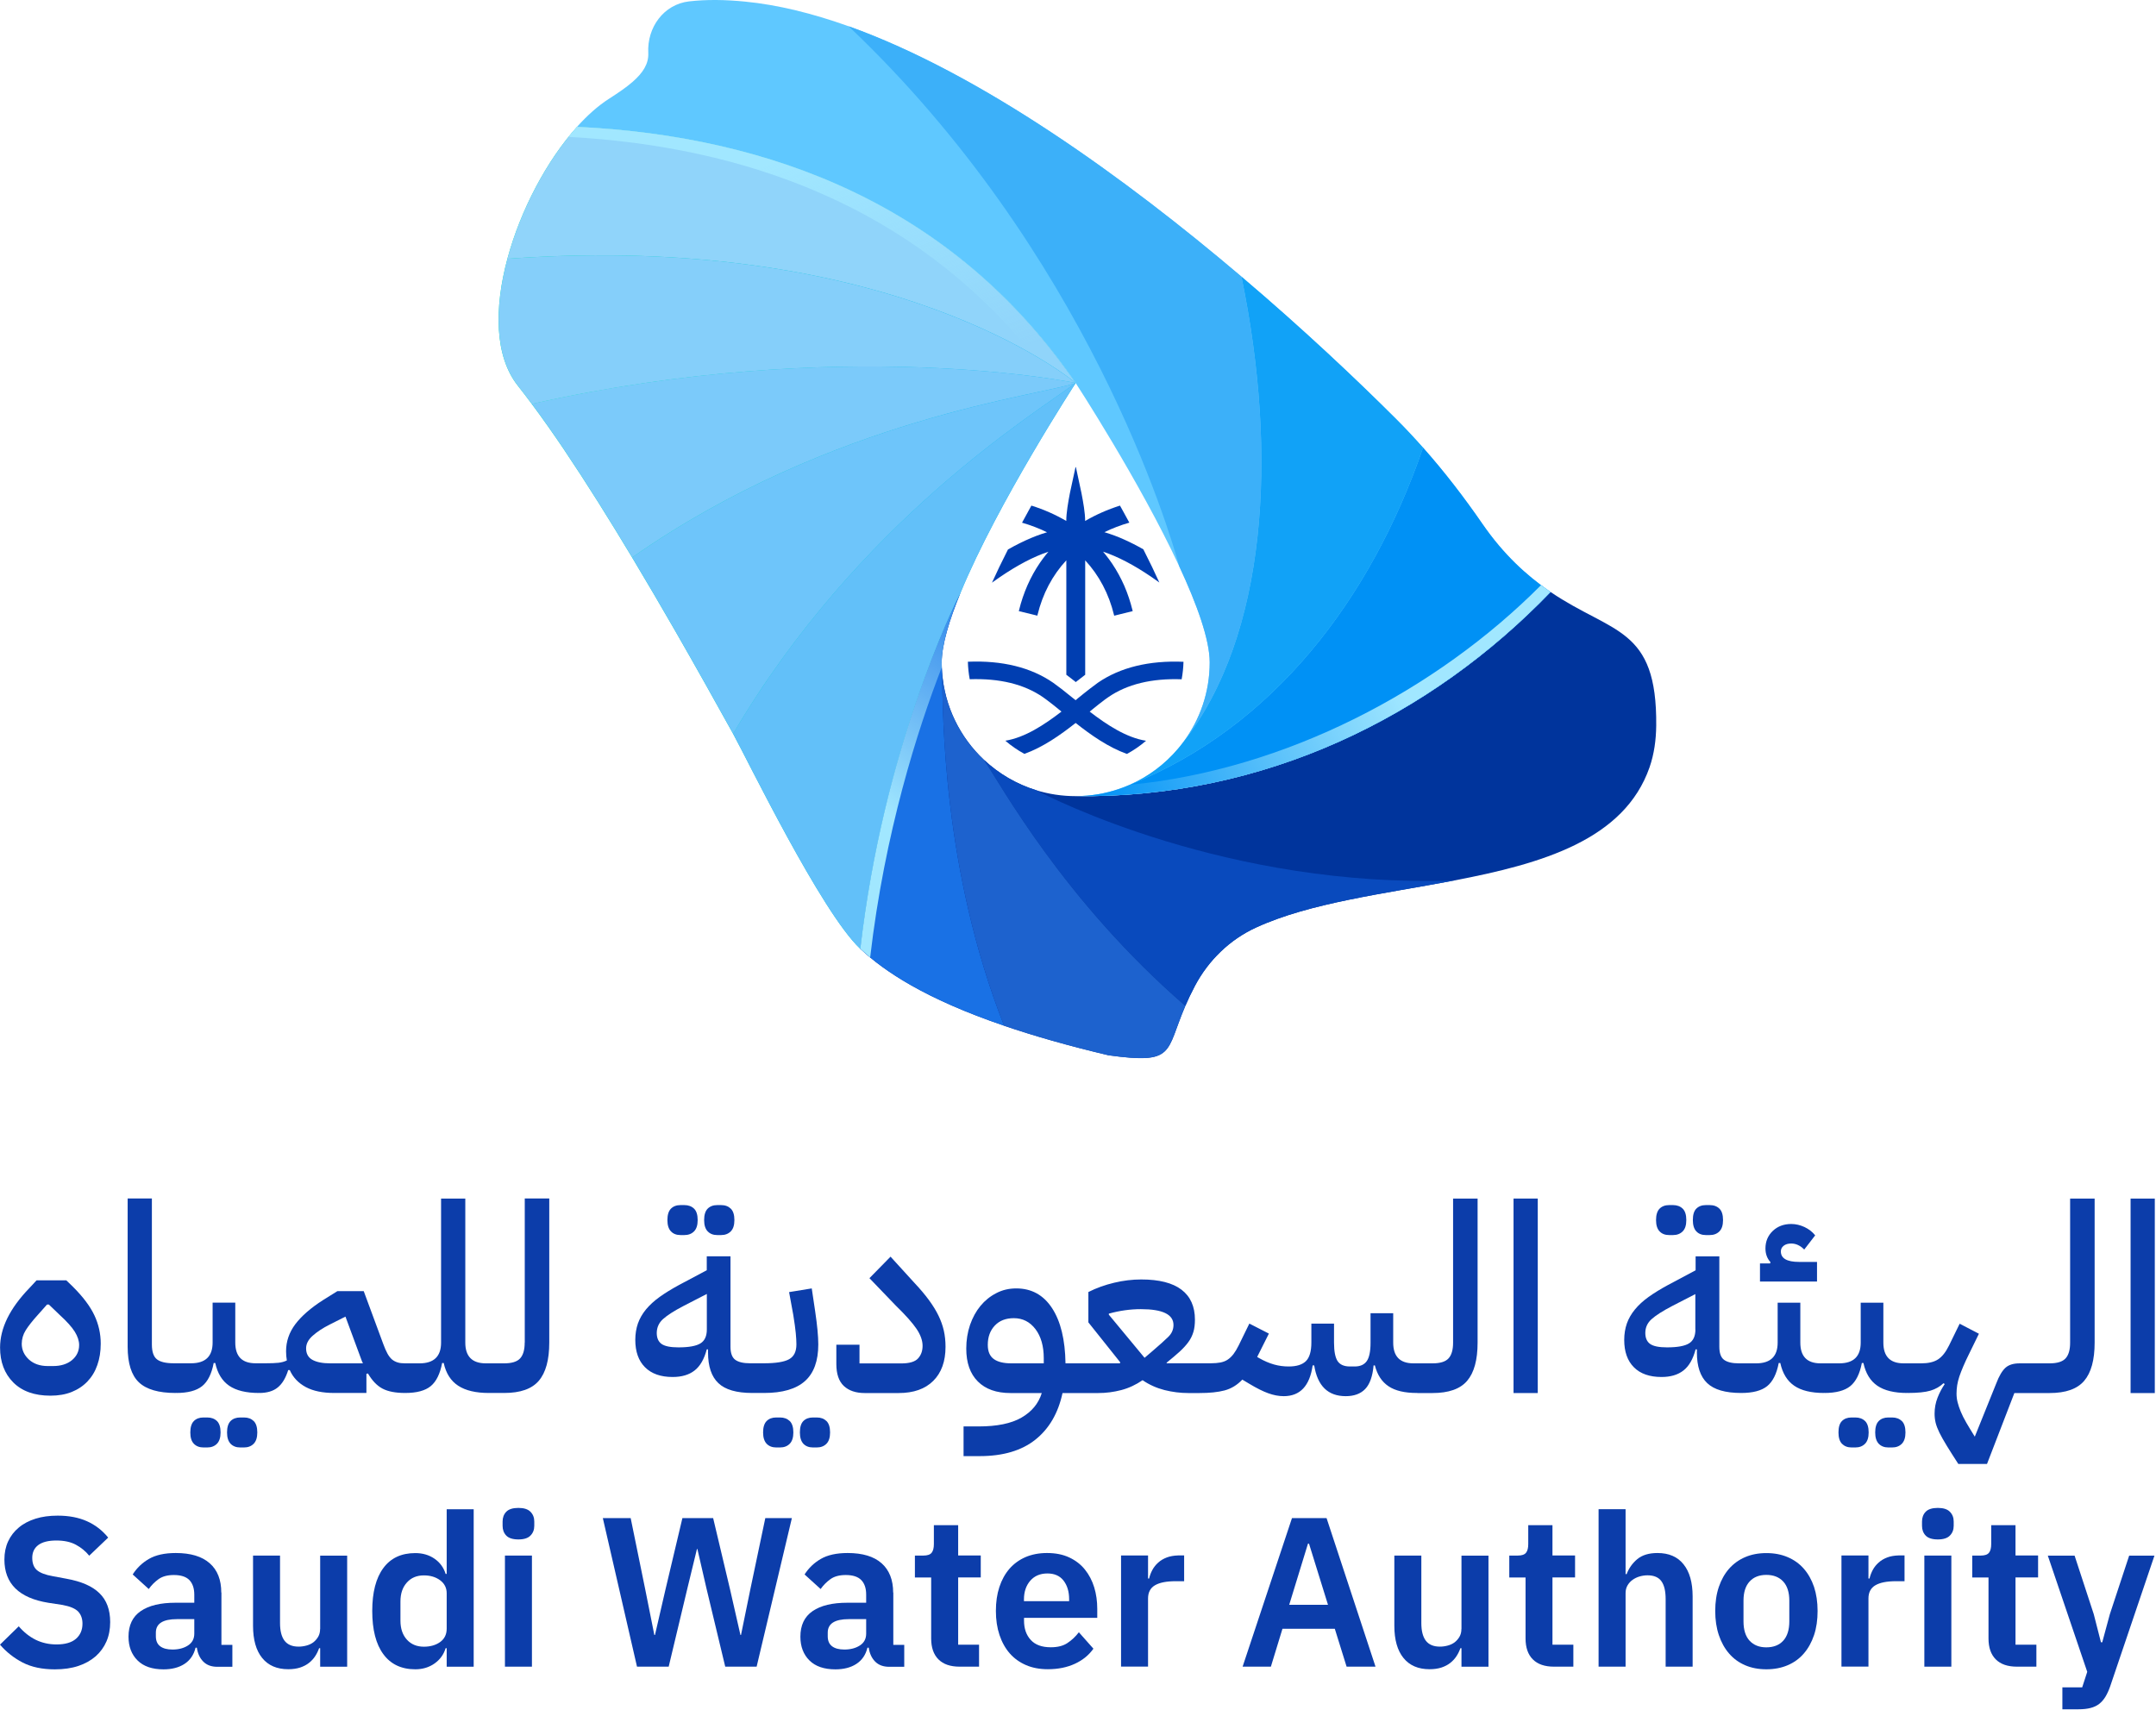 <svg width="1475" height="1170" viewBox="0 0 1475 1170" fill="none" xmlns="http://www.w3.org/2000/svg">
<g clip-path="url(#clip0_2008_643)">
<path d="M1060.77 405.013C978.688 490.366 865.018 546.431 735.919 544.72C726.508 544.72 717.412 543.289 708.875 540.671C695.371 536.516 683.195 529.29 673.154 519.865C656.921 504.609 646.25 483.524 644.536 459.926C644.361 457.726 644.256 455.492 644.256 453.223C644.256 441.284 649.399 424.318 657.201 405.328C652.268 414.264 604.337 512.429 588.523 649.099C597.165 657.232 608.255 665.541 622.809 673.849C639.253 683.24 660.139 692.63 686.939 701.777C707.161 708.689 730.741 715.461 758.346 721.989C804.247 728.308 797.25 720.034 810.929 688.197C812.714 684.043 814.848 679.504 817.472 674.547C822.09 665.82 828.038 657.896 835.105 651.123C842.137 644.351 850.324 638.731 859.315 634.611C896.296 617.61 947.025 611.536 994.851 602.425C1055.38 590.87 1111.25 574.498 1128.53 524.961C1131.68 515.85 1132.98 506.145 1133.08 496.51C1133.75 428.647 1103.13 433.814 1060.77 405.013Z" fill="#00349C"/>
<path d="M708.875 540.633C695.37 536.479 683.195 529.253 673.154 519.828C684.944 537.212 727.767 616.072 810.964 688.195C812.748 684.041 814.882 679.502 817.506 674.545C822.125 665.818 828.072 657.894 835.139 651.121C842.172 644.349 850.358 638.728 859.35 634.609C896.33 617.608 947.06 611.534 994.886 602.423C840.422 607.834 718.881 545.975 708.875 540.633Z" fill="#094ABD"/>
<path d="M644.256 453.228C644.256 441.289 649.399 424.323 657.201 405.333C652.268 414.269 604.337 512.434 588.523 649.104C597.165 657.237 608.255 665.546 622.809 673.854C639.253 683.245 660.139 692.635 686.939 701.781C644.781 594.715 645.095 489.15 644.501 459.896C644.361 457.731 644.256 455.497 644.256 453.228Z" fill="#1971E5"/>
<path d="M810.929 688.237C727.732 616.114 684.909 537.219 673.119 519.87C656.885 504.614 646.214 483.529 644.5 459.93C645.095 489.184 644.78 594.75 686.938 701.816C707.16 708.728 730.741 715.501 758.345 722.029C804.247 728.347 797.249 720.039 810.929 688.237Z" fill="#1D62CE"/>
<path d="M1059.26 404.005C1044.47 393.672 1028.86 379.778 1014.13 358.414C1001.61 340.261 988.173 322.771 973.549 306.294C967.636 299.627 961.584 293.133 955.251 286.815C928.662 260.249 891.892 225.41 849.279 189.244C770.315 122.183 671.374 50.445 580.516 17.944C556.095 9.217 532.27 3.282 509.599 1.083C496.374 -0.209 483.604 -0.453 471.464 0.943C454.076 2.933 442.6 18.782 443.51 36.236C443.86 43.742 439.732 49.921 432.909 55.89C428.466 59.8 422.833 63.605 416.571 67.62C409.154 72.368 401.772 78.965 394.705 86.82C527.127 93.104 652.307 140.475 735.889 262.029C735.889 262.029 779.691 329.23 806.735 387.423C818.841 413.431 827.587 437.623 827.587 453.227C827.587 473.579 820.905 492.395 809.639 507.581C808.415 509.222 807.155 510.792 805.826 512.363C796.869 522.906 785.569 531.389 772.729 537.009C770.42 538.022 768.076 538.929 765.697 539.732C756.356 542.944 746.35 544.689 735.924 544.689C864.987 546.435 978.657 490.336 1060.77 404.983C1060.28 404.668 1059.79 404.354 1059.26 404.005Z" fill="#5FC8FF"/>
<path d="M772.761 537.01C770.452 538.023 768.108 538.93 765.729 539.733C756.387 542.945 746.381 544.69 735.956 544.69C865.019 546.436 978.689 490.337 1060.8 404.984C1060.31 404.634 1059.79 404.32 1059.3 403.971C1044.5 393.638 1028.89 379.744 1014.16 358.38C1001.64 340.227 988.205 322.737 973.581 306.26C937.93 409.836 871.107 497.598 772.761 537.01Z" fill="#0091F5"/>
<path d="M809.669 507.585C808.444 509.226 807.184 510.797 805.855 512.367C796.899 522.91 785.598 531.393 772.758 537.013C871.104 497.601 937.927 409.874 973.578 306.298C967.666 299.631 961.613 293.138 955.281 286.819C928.691 260.253 891.921 225.414 849.308 189.248C874.708 312.233 866.381 434.939 809.669 507.585Z" fill="#11A2F7"/>
<path d="M806.768 387.423C818.873 413.431 827.62 437.623 827.62 453.227C827.62 473.579 820.937 492.395 809.672 507.581C866.384 434.9 874.746 312.229 849.311 189.244C770.347 122.183 671.407 50.445 580.548 17.944C744.248 173.151 800.05 363.092 806.768 387.423Z" fill="#3CB0F9"/>
<path d="M394.737 86.825C374.13 109.726 356.112 143.693 347.121 177.066C338.095 210.648 338.235 243.568 354.223 263.85C357.372 267.83 360.556 272.019 363.809 276.383C370.982 286.017 378.364 296.49 385.886 307.626C385.886 307.661 385.886 307.661 385.886 307.661C401.14 330.317 416.953 355.592 432.452 381.424C442.493 398.181 452.464 415.182 462.05 431.868C476.22 456.549 489.619 480.532 501.55 502.071C510.786 518.722 561.866 624.113 588.525 649.178C604.339 512.474 652.235 414.344 657.203 405.407C682.463 344.141 735.921 262.07 735.921 262.07C652.34 140.446 527.159 93.074 394.737 86.825Z" fill="url(#paint0_linear_2008_643)"/>
<path d="M735.923 262.026C708.005 282.902 587.373 356.211 501.552 502.027C510.788 518.679 561.868 624.07 588.527 649.135C604.341 512.43 652.237 414.3 657.205 405.364C682.465 344.063 735.923 262.026 735.923 262.026Z" fill="#62C0F9"/>
<path d="M735.851 261.965C732.388 259.068 609.762 158.075 347.121 177.066C356.113 143.693 374.13 109.726 394.737 86.825C527.124 93.074 652.34 140.411 735.851 261.965Z" fill="#90D4FA"/>
<path d="M735.854 261.953C734.91 261.15 725.148 253.121 706.151 242.194C624.249 141.272 509.774 100.149 388.967 93.655C390.822 91.282 392.781 88.978 394.74 86.778C527.127 93.062 652.342 140.399 735.854 261.953Z" fill="url(#paint1_linear_2008_643)"/>
<path d="M735.919 262.026C713.283 270.544 569.35 285.66 432.485 381.381C442.526 398.137 452.497 415.138 462.083 431.825C476.252 456.506 489.652 480.488 501.582 502.027C587.368 356.211 708.035 282.902 735.919 262.026Z" fill="#6EC5FA"/>
<path d="M363.843 276.34C371.015 285.975 378.397 296.448 385.919 307.584C385.919 307.619 385.919 307.619 385.919 307.619C401.173 330.275 416.987 355.549 432.486 381.382C569.351 285.661 713.319 270.51 735.92 262.027C735.92 262.027 576.349 228.794 363.843 276.34Z" fill="#7BCAFA"/>
<path d="M735.918 262.03C735.918 262.03 613.572 157.826 347.153 177.061C338.126 210.644 338.266 243.564 354.255 263.846C357.404 267.825 360.587 272.014 363.841 276.378C576.347 228.797 735.918 262.03 735.918 262.03Z" fill="#85CFFA"/>
<path d="M644.26 453.228C644.26 454.275 644.295 455.357 644.365 456.405C627.746 499.168 605.25 569.545 595.314 655.038C592.935 653.048 590.661 651.058 588.562 649.103C604.341 512.399 652.272 414.269 657.24 405.333C649.368 424.323 644.26 441.289 644.26 453.228Z" fill="url(#paint2_linear_2008_643)"/>
<path d="M1060.8 405.011C978.689 490.364 865.019 546.463 735.956 544.683C746.346 544.683 756.387 542.937 765.729 539.691C768.108 538.888 770.487 537.98 772.761 536.968C879.608 526.704 982.887 472.141 1054.26 400.368C1055.69 401.415 1057.86 402.986 1059.26 403.929C1059.75 404.348 1060.28 404.697 1060.8 405.011Z" fill="url(#paint3_linear_2008_643)"/>
<path d="M758.447 378.81C757.153 378.321 755.893 377.868 754.634 377.449C755.264 378.182 755.858 378.915 756.453 379.648C757.992 381.568 759.462 383.558 760.826 385.583C764.045 390.365 766.844 395.497 769.223 400.908C771.497 406.179 773.351 411.73 774.786 417.559L774.926 418.118L766.459 420.212L762.261 421.26L762.121 420.701C758.587 406.249 751.975 393.716 742.424 383.383V461.685L742.179 461.859C740.255 463.291 738.26 464.827 736.266 466.432L735.986 466.677L735.671 466.432C733.642 464.827 731.683 463.256 729.759 461.859L729.514 461.685V383.348C719.963 393.647 713.35 406.214 709.817 420.666L709.677 421.225L705.303 420.143L697.012 418.118L697.152 417.559C698.621 411.52 700.58 405.795 702.959 400.384C705.338 394.973 708.172 389.876 711.461 385.059C712.72 383.244 714.05 381.428 715.414 379.718C716.009 378.95 716.639 378.217 717.269 377.484C715.974 377.903 714.68 378.356 713.35 378.88C703.099 382.825 691.799 389.213 679.659 397.94L678.644 398.674C681.723 391.901 685.326 384.326 689.595 375.948C694.983 372.876 700.266 370.257 705.408 368.093C706.633 367.569 707.857 367.081 709.047 366.627C711.531 365.684 713.945 364.881 716.324 364.183C710.936 361.53 705.164 359.331 699.216 357.62C700.65 354.967 702.12 352.279 703.659 349.486C704.324 348.3 704.989 347.113 705.618 345.926C714.12 348.579 722.132 352.14 729.479 356.433C729.479 350.813 730.773 343.692 731.963 337.373L735.776 319.744C735.811 319.534 736.091 319.534 736.091 319.744L739.87 337.373C741.094 343.692 742.389 350.848 742.389 356.433C749.736 352.14 757.748 348.614 766.214 345.926C766.879 347.113 767.509 348.265 768.174 349.452C769.713 352.244 771.182 354.932 772.617 357.585C766.669 359.296 760.931 361.495 755.543 364.113C757.887 364.812 760.267 365.615 762.716 366.522C763.87 366.976 765.06 367.43 766.249 367.919C767.159 368.303 768.104 368.721 769.048 369.14C773.351 371.06 777.76 373.295 782.203 375.843C786.471 384.256 790.11 391.796 793.153 398.569L792.209 397.871C780.069 389.143 768.733 382.755 758.447 378.81Z" fill="#003EB1"/>
<path d="M809.667 452.787C809.562 456.836 809.142 460.851 808.408 464.761C787.871 464.028 770.972 468.147 758.098 477.084C757.363 477.607 756.593 478.131 755.788 478.724C753.199 480.644 750.366 482.913 747.357 485.357C746.727 485.846 746.132 486.369 745.502 486.893C757.398 496.039 770.692 504.732 784.057 506.826C779.999 510.317 775.626 513.319 770.972 515.833C758.272 511.295 746.447 502.986 735.881 494.643C725.315 502.986 713.49 511.26 700.825 515.798C696.207 513.284 691.834 510.282 687.775 506.791C701.07 504.662 714.33 496.005 726.19 486.858C725.56 486.335 724.931 485.846 724.301 485.322C721.327 482.879 718.458 480.609 715.869 478.689C715.1 478.096 714.33 477.572 713.595 477.049C700.755 468.147 683.927 464.028 663.425 464.726C662.69 460.816 662.27 456.801 662.166 452.752C685.676 451.774 705.304 456.627 720.522 467.135C722.342 468.426 724.266 469.857 726.295 471.428C728.884 473.453 731.578 475.652 734.377 477.887C734.412 477.887 734.412 477.922 734.447 477.922C734.937 478.306 735.391 478.689 735.881 479.073C736.301 478.689 736.791 478.306 737.246 477.922C737.281 477.887 737.281 477.887 737.316 477.852C740.115 475.583 742.809 473.383 745.398 471.393C747.427 469.823 749.351 468.356 751.17 467.065C766.424 456.627 786.086 451.809 809.667 452.787Z" fill="#003EB1"/>
<path d="M34.505 954.908C39.948 954.908 44.808 954.082 49.036 952.381C53.265 950.68 56.861 948.298 59.826 945.188C62.79 942.078 65.074 938.335 66.581 933.961C68.136 929.587 68.914 924.727 68.914 919.333C68.914 912.48 67.456 906.016 64.54 899.844C61.624 893.672 56.715 887.16 49.814 880.307L45.343 875.982H25.028L20.022 881.376C6.706 895.179 0.048 908.689 0.048 922.006C0.048 931.823 3.061 939.793 9.039 945.82C15.114 951.895 23.57 954.908 34.505 954.908ZM17.592 910.147C19.39 907.28 22.161 903.732 25.951 899.553L32.172 892.554H33.436L40.726 899.553C45.732 904.121 49.182 907.96 51.175 911.168C53.119 914.327 54.139 917.389 54.139 920.256C54.139 924.436 52.487 927.886 49.231 930.608C45.975 933.281 41.649 934.642 36.303 934.642H32.707C27.361 934.642 23.035 933.135 19.779 930.171C16.523 927.157 14.871 923.561 14.871 919.381C14.919 916.077 15.794 913.015 17.592 910.147Z" fill="#0C3DAA"/>
<path d="M141.815 990.337C144.537 990.337 146.724 989.511 148.425 987.81C150.077 986.109 150.903 983.533 150.903 980.083C150.903 976.486 150.077 973.862 148.425 972.258C146.772 970.654 144.537 969.828 141.815 969.828H139.142C136.421 969.828 134.234 970.654 132.63 972.258C131.026 973.862 130.2 976.486 130.2 980.083C130.2 983.533 130.977 986.109 132.63 987.81C134.234 989.463 136.421 990.337 139.142 990.337H141.815Z" fill="#0C3DAA"/>
<path d="M176.029 980.083C176.029 976.486 175.203 973.862 173.551 972.258C171.898 970.654 169.711 969.828 166.941 969.828H164.268C161.547 969.828 159.359 970.654 157.756 972.258C156.152 973.862 155.326 976.486 155.326 980.083C155.326 983.533 156.152 986.109 157.756 987.81C159.359 989.463 161.547 990.337 164.268 990.337H166.941C169.663 990.337 171.85 989.511 173.551 987.81C175.203 986.109 176.029 983.533 176.029 980.083Z" fill="#0C3DAA"/>
<path d="M358.958 918.604C358.958 923.512 357.938 927.109 355.848 929.393C353.758 931.677 350.113 932.795 344.864 932.795H338.644H332.423C323.043 932.795 318.329 928.081 318.329 918.604V820.043H301.756V918.604C301.756 928.081 296.799 932.795 286.982 932.795H281.441H277.165C275.123 932.795 273.422 932.601 272.013 932.163C270.604 931.726 269.291 931.045 268.174 930.122C267.056 929.15 265.987 927.789 265.063 926.088C264.091 924.339 263.168 922.151 262.196 919.527L248.831 883.369H230.849L221.032 889.492C212.575 894.887 206.257 900.427 202.029 906.016C197.801 911.654 195.711 917.826 195.711 924.533C195.711 926.817 195.905 928.907 196.246 930.802C194.593 931.629 192.649 932.163 190.462 932.406C188.275 932.649 185.311 932.746 181.617 932.746H174.862C165.579 932.746 160.962 928.032 160.962 918.555V891.242H145.459V918.555C145.459 928.032 140.55 932.746 130.684 932.746H124.804H118.923C113.577 932.746 109.738 931.872 107.405 930.073C105.072 928.275 103.906 924.873 103.906 919.819V819.994H87.333V921.423C87.333 932.795 89.909 940.911 95.012 945.771C100.115 950.631 108.474 953.061 120.138 953.061H120.332L120.527 952.867V953.061C128.497 953.061 134.378 951.506 138.266 948.395C142.154 945.285 144.778 939.988 146.188 932.552H147.257C148.812 939.648 151.971 944.799 156.782 948.104C161.594 951.409 168.398 953.061 177.194 953.061L177.389 952.867V953.061C182.735 953.061 186.963 951.798 190.025 949.27C193.135 946.743 195.468 942.807 197.169 937.412H198.238C200.474 942.466 204.167 946.306 209.222 949.027C214.276 951.749 220.789 953.061 228.759 953.061H250.678V939.939L251.747 939.745C254.614 944.653 257.919 948.104 261.71 950.097C265.501 952.089 270.701 953.061 277.213 953.061C285.038 953.061 290.87 951.506 294.661 948.395C298.451 945.285 301.076 939.988 302.485 932.552H303.554C305.11 939.648 308.414 944.799 313.469 948.104C318.523 951.409 325.522 953.061 334.415 953.061H344.913C355.994 953.061 363.867 950.291 368.63 944.702C373.393 939.113 375.774 930.414 375.774 918.555V819.994H359.007V918.604H358.958ZM225.989 932.795C220.643 932.795 216.56 931.969 213.693 930.365C210.826 928.761 209.416 926.137 209.416 922.54C209.416 919.43 210.923 916.514 213.985 913.841C216.998 911.168 220.886 908.592 225.649 906.211L236.341 900.816L245.769 926.331C246.255 927.546 246.644 928.664 247.033 929.733C247.373 930.802 247.81 931.823 248.296 932.795H225.989Z" fill="#0C3DAA"/>
<path d="M460.192 942.126C466.364 942.126 471.37 940.668 475.161 937.704C478.952 934.788 481.77 929.928 483.52 923.221H484.395V925.359C484.395 934.836 486.728 941.835 491.442 946.306C496.156 950.826 503.883 953.061 514.721 953.061H522.74C535.328 953.061 544.659 950.339 550.734 944.896C556.809 939.453 559.822 931.094 559.822 919.819C559.822 914.278 559.093 906.745 557.684 897.171L555.351 881.522L539.847 884.049L542.715 899.698C543.541 904.85 544.124 908.981 544.416 912.091C544.707 915.202 544.853 917.778 544.853 919.819C544.853 924.727 543.201 928.129 539.847 929.976C536.543 931.823 530.808 932.746 522.74 932.746H518.998H513.117C508.5 932.746 505.098 931.92 502.96 930.316C500.822 928.712 499.752 925.748 499.752 921.423V859.555H483.52V869.08L464.615 879.14C459.512 881.911 455.089 884.632 451.347 887.305C447.605 889.978 444.494 892.846 441.967 895.859C439.488 898.872 437.642 902.08 436.427 905.482C435.26 908.884 434.628 912.626 434.628 916.708C434.628 924.727 436.815 930.997 441.238 935.419C445.709 939.939 452.027 942.126 460.192 942.126ZM453.631 902.469C456.498 899.893 461.115 896.928 467.531 893.575L483.569 885.313V909.613C483.569 914.181 482.111 917.34 479.195 919.138C476.279 920.937 471.273 921.86 464.129 921.86C458.637 921.86 454.846 921.082 452.61 919.527C450.423 917.972 449.306 915.445 449.306 911.994C449.354 908.203 450.764 905.044 453.631 902.469Z" fill="#0C3DAA"/>
<path d="M490.667 845.023H493.34C496.061 845.023 498.248 844.197 499.949 842.496C501.602 840.844 502.428 838.268 502.428 834.769C502.428 831.172 501.602 828.548 499.949 826.944C498.297 825.34 496.11 824.514 493.34 824.514H490.667C487.945 824.514 485.758 825.34 484.154 826.944C482.55 828.548 481.724 831.172 481.724 834.769C481.724 838.268 482.55 840.844 484.154 842.496C485.807 844.197 487.945 845.023 490.667 845.023Z" fill="#0C3DAA"/>
<path d="M465.541 845.023H468.214C470.935 845.023 473.122 844.197 474.823 842.496C476.476 840.844 477.302 838.268 477.302 834.769C477.302 831.172 476.476 828.548 474.823 826.944C473.171 825.34 470.935 824.514 468.214 824.514H465.541C462.819 824.514 460.632 825.34 459.028 826.944C457.424 828.548 456.598 831.172 456.598 834.769C456.598 838.268 457.424 840.844 459.028 842.496C460.632 844.197 462.819 845.023 465.541 845.023Z" fill="#0C3DAA"/>
<path d="M533.676 969.828H531.003C528.282 969.828 526.095 970.654 524.491 972.258C522.887 973.862 522.061 976.486 522.061 980.083C522.061 983.533 522.887 986.109 524.491 987.81C526.095 989.463 528.282 990.337 531.003 990.337H533.676C536.398 990.337 538.585 989.511 540.286 987.81C541.938 986.109 542.765 983.533 542.765 980.083C542.765 976.486 541.938 973.862 540.286 972.258C538.585 970.654 536.398 969.828 533.676 969.828Z" fill="#0C3DAA"/>
<path d="M556.128 990.337H558.801C561.523 990.337 563.71 989.511 565.411 987.81C567.063 986.109 567.889 983.533 567.889 980.083C567.889 976.486 567.063 973.862 565.411 972.258C563.758 970.654 561.571 969.828 558.801 969.828H556.128C553.407 969.828 551.22 970.654 549.616 972.258C548.012 973.862 547.234 976.486 547.234 980.083C547.234 983.533 548.061 986.109 549.616 987.81C551.22 989.463 553.358 990.337 556.128 990.337Z" fill="#0C3DAA"/>
<path d="M591.61 953.11H614.793C624.999 953.11 632.92 950.339 638.509 944.75C644.098 939.161 646.869 931.434 646.869 921.471C646.869 917.535 646.48 913.841 645.702 910.39C644.925 906.988 643.71 903.538 642.057 900.136C640.405 896.734 638.218 893.186 635.545 889.541C632.872 885.896 629.567 881.959 625.63 877.78L609.252 859.798L594.818 874.524L612.994 893.429C619.653 899.893 624.318 905.19 627.088 909.272C629.81 913.355 631.171 917.194 631.171 920.791C631.171 924.29 630.15 927.157 628.06 929.441C625.971 931.726 622.131 932.844 616.542 932.844H588.014V920.062H572.17V933.184C572.17 940.036 573.871 945.042 577.322 948.298C580.773 951.506 585.535 953.11 591.61 953.11Z" fill="#0C3DAA"/>
<path d="M969.52 952.915V953.11H980.018C991.05 953.11 998.972 950.339 1003.73 944.75C1008.5 939.161 1010.88 930.462 1010.88 918.604V820.043H994.112V918.604C994.112 923.512 993.091 927.109 991.001 929.393C988.911 931.677 985.266 932.795 980.018 932.795H973.797H967.041C957.759 932.795 953.142 928.081 953.142 918.604V898.483H937.638V918.701C937.638 924.63 936.764 928.81 935.063 931.24C933.313 933.718 930.591 934.933 926.752 934.933H923.544C919.511 934.933 916.692 933.67 915.088 931.24C913.484 928.761 912.658 924.581 912.658 918.652V905.627H897.155V918.506C897.155 924.581 895.891 928.858 893.412 931.288C890.934 933.718 886.997 934.933 881.651 934.933C878.201 934.933 874.847 934.496 871.591 933.572C868.335 932.649 864.884 931.191 861.336 929.15L860.073 928.421L868.092 912.431L854.727 905.579L847.437 920.499C846.27 922.88 845.055 924.873 843.889 926.428C842.674 927.983 841.41 929.247 839.952 930.219C838.543 931.191 836.842 931.823 834.947 932.212C833.051 932.552 830.864 932.746 828.337 932.746H824.789H798.254L798.059 932.406C801.607 929.539 804.62 926.963 807.05 924.776C809.48 922.54 811.473 920.353 813.028 918.215C814.583 916.076 815.701 913.792 816.43 911.362C817.159 908.981 817.499 906.162 817.499 902.906C817.499 893.915 814.437 887.062 808.314 882.397C802.19 877.731 793.005 875.398 780.758 875.398C774.683 875.398 768.51 876.127 762.241 877.634C755.923 879.14 750.042 881.23 744.599 884V904.753L766.372 932.066L766.178 932.795H737.309H728.95C728.707 916.611 725.645 904.024 719.765 895.033C713.884 886.042 705.719 881.522 695.27 881.522C690.264 881.522 685.696 882.591 681.565 884.778C677.385 886.916 673.789 889.832 670.776 893.477C667.763 897.122 665.381 901.496 663.632 906.502C661.931 911.557 661.056 916.951 661.056 922.686C661.056 932.406 663.68 939.89 668.978 945.188C674.275 950.485 681.711 953.11 691.334 953.11H712.718C710.482 960.302 705.816 965.892 698.818 969.925C691.82 973.959 682.051 975.952 669.561 975.952H659.209V996.266H670.241C686.182 996.266 698.867 992.524 708.295 985.04C717.723 977.555 723.944 966.912 726.909 953.11H732.984H751.355C756.701 953.11 761.949 952.429 767.15 951.068C772.301 949.708 777.161 947.423 781.681 944.313C786.201 947.423 791.207 949.659 796.65 951.068C802.093 952.429 807.585 953.11 813.028 953.11H820.512C827.511 953.11 833.294 952.526 837.814 951.311C842.334 950.096 846.368 947.666 849.915 943.924L854.727 946.792C859.733 949.805 864.009 951.943 867.654 953.255C871.299 954.568 874.799 955.248 878.249 955.248C889.427 955.248 896.037 948.25 898.029 934.204H899.099C901.334 948.25 908.527 955.248 920.677 955.248C926.363 955.248 930.786 953.644 933.945 950.388C937.104 947.132 939.048 941.737 939.728 934.204H940.603C942.255 940.668 945.366 945.431 949.983 948.493C954.551 951.554 961.015 953.061 969.326 953.061L969.52 952.915ZM714.078 932.795H691.965C686.619 932.795 682.586 931.823 679.864 929.83C677.142 927.838 675.782 924.63 675.782 920.159C675.782 914.716 677.385 910.342 680.593 906.94C683.801 903.538 688.126 901.885 693.618 901.885C699.693 901.885 704.601 904.412 708.392 909.37C712.183 914.375 714.078 921.034 714.078 929.344V932.795ZM788.728 924.144L783.042 929.004L758.596 899.504V898.775C765.983 896.734 773.273 895.713 780.515 895.713C795.386 895.713 802.822 899.309 802.822 906.551C802.822 909.71 801.607 912.383 799.274 914.667C796.893 917 793.394 920.159 788.728 924.144Z" fill="#0C3DAA"/>
<path d="M1052.04 820.043H1035.47V953.11H1052.04V820.043Z" fill="#0C3DAA"/>
<path d="M1167.03 845.023H1169.7C1172.43 845.023 1174.61 844.197 1176.31 842.496C1177.97 840.844 1178.79 838.268 1178.79 834.769C1178.79 831.172 1177.97 828.548 1176.31 826.944C1174.66 825.34 1172.47 824.514 1169.7 824.514H1167.03C1164.31 824.514 1162.12 825.34 1160.52 826.944C1158.91 828.548 1158.14 831.172 1158.14 834.769C1158.14 838.268 1158.96 840.844 1160.52 842.496C1162.12 844.197 1164.31 845.023 1167.03 845.023Z" fill="#0C3DAA"/>
<path d="M1141.91 845.023H1144.58C1147.3 845.023 1149.49 844.197 1151.19 842.496C1152.84 840.844 1153.67 838.268 1153.67 834.769C1153.67 831.172 1152.84 828.548 1151.19 826.944C1149.54 825.34 1147.3 824.514 1144.58 824.514H1141.91C1139.18 824.514 1137 825.34 1135.39 826.944C1133.79 828.548 1132.96 831.172 1132.96 834.769C1132.96 838.268 1133.79 840.844 1135.39 842.496C1137 844.197 1139.18 845.023 1141.91 845.023Z" fill="#0C3DAA"/>
<path d="M1243.14 863.394H1230.84C1222.53 863.394 1218.35 861.013 1218.35 856.201C1218.35 854.646 1218.99 853.334 1220.3 852.313C1221.61 851.293 1223.31 850.807 1225.45 850.807C1228.66 850.807 1231.62 852.168 1234.34 854.938L1241.83 845.218C1239.93 842.836 1237.5 840.941 1234.54 839.532C1231.57 838.171 1228.56 837.442 1225.45 837.442C1220.35 837.442 1216.12 839.046 1212.81 842.205C1209.51 845.364 1207.81 849.349 1207.81 854.16C1207.81 857.854 1208.93 861.013 1211.21 863.491L1211.02 864.415H1204.07V876.808H1243.09V863.394H1243.14Z" fill="#0C3DAA"/>
<path d="M1266.66 990.337H1269.33C1272.06 990.337 1274.24 989.511 1275.94 987.81C1277.6 986.109 1278.42 983.533 1278.42 980.083C1278.42 976.486 1277.6 973.862 1275.94 972.258C1274.29 970.654 1272.06 969.828 1269.33 969.828H1266.66C1263.94 969.828 1261.75 970.654 1260.15 972.258C1258.54 973.862 1257.77 976.486 1257.77 980.083C1257.77 983.533 1258.54 986.109 1260.15 987.81C1261.8 989.463 1263.94 990.337 1266.66 990.337Z" fill="#0C3DAA"/>
<path d="M1294.51 969.828H1291.84C1289.11 969.828 1286.93 970.654 1285.32 972.258C1283.72 973.862 1282.89 976.486 1282.89 980.083C1282.89 983.533 1283.72 986.109 1285.32 987.81C1286.93 989.463 1289.11 990.337 1291.84 990.337H1294.51C1297.23 990.337 1299.42 989.511 1301.12 987.81C1302.77 986.109 1303.6 983.533 1303.6 980.083C1303.6 976.486 1302.77 973.862 1301.12 972.258C1299.42 970.654 1297.23 969.828 1294.51 969.828Z" fill="#0C3DAA"/>
<path d="M1378.1 953.11H1391.66H1402.16C1413.24 953.11 1421.11 950.339 1425.87 944.75C1430.64 939.161 1433.02 930.462 1433.02 918.604V820.043H1416.25V918.604C1416.25 923.512 1415.23 927.109 1413.14 929.393C1411.05 931.677 1407.41 932.795 1402.16 932.795H1395.94H1381.7C1377.52 932.795 1374.31 933.767 1372.07 935.76C1369.84 937.752 1367.65 941.348 1365.66 946.646L1351.03 982.95C1348.79 979.354 1346.85 976.195 1345.25 973.425C1343.64 970.654 1342.38 968.127 1341.41 965.794C1340.44 963.461 1339.75 961.323 1339.27 959.428C1338.78 957.532 1338.54 955.54 1338.54 953.498C1338.54 951.603 1338.69 949.659 1338.98 947.764C1339.27 945.868 1339.8 943.827 1340.48 941.737C1341.21 939.647 1342.09 937.315 1343.16 934.836C1344.23 932.309 1345.54 929.49 1347.09 926.38L1353.85 912.529L1340.68 905.676L1333.39 920.596C1331.15 925.165 1328.63 928.324 1325.81 930.122C1323.04 931.92 1319.2 932.795 1314.29 932.795H1309.14H1302.38C1293.1 932.795 1288.48 928.081 1288.48 918.604V891.29H1272.98V918.604C1272.98 928.081 1268.07 932.795 1258.2 932.795H1252.32H1245.57C1236.29 932.795 1231.67 928.081 1231.67 918.604V891.29H1216.16V918.604C1216.16 928.081 1211.26 932.795 1201.39 932.795H1195.51H1189.63C1185.01 932.795 1181.61 931.969 1179.47 930.365C1177.33 928.761 1176.26 925.796 1176.26 921.471V859.603H1160.03V869.129L1141.13 879.189C1136.02 881.959 1131.6 884.681 1127.86 887.354C1124.12 890.027 1121.01 892.894 1118.53 895.907C1116.05 898.921 1114.2 902.128 1112.99 905.53C1111.82 908.932 1111.19 912.674 1111.19 916.757C1111.19 924.776 1113.38 931.045 1117.8 935.468C1122.17 939.89 1128.49 942.126 1136.7 942.126C1142.88 942.126 1147.88 940.668 1151.67 937.703C1155.46 934.787 1158.28 929.927 1160.03 923.221H1160.91V925.359C1160.91 934.836 1163.24 941.834 1167.95 946.306C1172.67 950.825 1180.4 953.061 1191.23 953.061C1199.2 953.061 1205.08 951.506 1208.97 948.395C1212.81 945.285 1215.48 939.988 1216.89 932.552H1217.96C1219.52 939.647 1222.68 944.799 1227.49 948.104C1232.3 951.409 1239.1 953.061 1247.9 953.061L1248.1 952.867V953.061C1256.07 953.061 1261.95 951.506 1265.83 948.395C1269.67 945.285 1272.35 939.988 1273.76 932.552H1274.83C1276.38 939.647 1279.54 944.799 1284.35 948.104C1289.16 951.409 1295.97 953.061 1304.76 953.061L1304.96 952.867V953.061C1311.96 953.061 1317.2 952.526 1320.75 951.457C1324.25 950.388 1327.22 948.687 1329.6 946.403L1330.47 946.937C1328.58 949.708 1326.92 952.818 1325.56 956.269C1324.2 959.719 1323.52 963.413 1323.52 967.252C1323.52 969.391 1323.77 971.48 1324.25 973.473C1324.74 975.466 1325.61 977.701 1326.83 980.228C1328.09 982.756 1329.74 985.72 1331.83 989.122C1333.92 992.524 1336.55 996.704 1339.75 1001.61H1359.39L1378.1 953.11ZM1159.89 909.613C1159.89 914.181 1158.43 917.34 1155.51 919.138C1152.6 920.936 1147.59 921.86 1140.45 921.86C1134.95 921.86 1131.16 921.082 1128.93 919.527C1126.74 917.972 1125.62 915.445 1125.62 911.994C1125.62 908.3 1127.03 905.141 1129.9 902.566C1132.77 899.99 1137.38 897.025 1143.8 893.672L1159.84 885.41V909.613H1159.89Z" fill="#0C3DAA"/>
<path d="M1474.18 820.043H1457.61V953.11H1474.18V820.043Z" fill="#0C3DAA"/>
<path d="M45.441 1080.15L36.062 1078.4C31.153 1077.53 27.605 1076.21 25.369 1074.37C23.182 1072.52 22.065 1069.7 22.065 1065.86C22.065 1062.12 23.425 1059.2 26.196 1057.11C28.917 1055.07 33.048 1054 38.54 1054C43.935 1054 48.406 1054.98 51.954 1056.92C55.502 1058.81 58.563 1061.34 61.042 1064.4L74.018 1052.01C69.984 1047.05 65.124 1043.31 59.438 1040.78C53.752 1038.26 47.142 1036.99 39.512 1036.99C33.826 1036.99 28.771 1037.67 24.3 1039.08C19.829 1040.49 15.99 1042.49 12.831 1045.16C9.672 1047.78 7.242 1050.94 5.541 1054.64C3.84 1058.33 3.013 1062.46 3.013 1067.03C3.013 1083.55 13.074 1093.42 33.194 1096.63L42.72 1098.08C48.017 1099.06 51.613 1100.61 53.557 1102.7C55.501 1104.84 56.425 1107.56 56.425 1110.91C56.425 1115.24 54.918 1118.69 51.954 1121.27C48.989 1123.84 44.518 1125.11 38.686 1125.11C33.486 1125.11 28.771 1124.04 24.446 1121.95C20.169 1119.81 16.281 1116.75 12.831 1112.71L0 1125.25C4.326 1130.31 9.526 1134.39 15.504 1137.5C21.53 1140.61 28.869 1142.16 37.519 1142.16C43.594 1142.16 48.941 1141.39 53.606 1139.83C58.272 1138.28 62.208 1136.04 65.464 1133.22C68.672 1130.35 71.151 1126.95 72.852 1123.02C74.553 1119.08 75.379 1114.66 75.379 1109.84C75.379 1101.39 72.949 1094.83 68.089 1090.11C63.18 1085.25 55.647 1082 45.441 1080.15Z" fill="#0C3DAA"/>
<path d="M151.388 1089.63C151.388 1080.93 148.764 1074.22 143.467 1069.56C138.169 1064.89 130.442 1062.56 120.236 1062.56C112.654 1062.56 106.531 1063.92 101.914 1066.59C97.296 1069.26 93.603 1072.81 90.784 1077.23L101.768 1087.2C103.615 1084.57 105.85 1082.34 108.475 1080.44C111.099 1078.55 114.598 1077.62 118.924 1077.62C123.832 1077.62 127.38 1078.79 129.616 1081.12C131.803 1083.45 132.92 1086.76 132.92 1091.04V1096.58H120.09C109.787 1096.58 101.865 1098.47 96.276 1102.31C90.687 1106.15 87.917 1111.98 87.917 1119.81C87.917 1126.56 90.007 1132.01 94.138 1136.09C98.269 1140.17 104.198 1142.16 111.877 1142.16C117.563 1142.16 122.326 1140.95 126.165 1138.47C130.004 1135.99 132.58 1132.3 133.795 1127.34H134.67C135.253 1131.33 136.711 1134.48 139.093 1136.87C141.474 1139.25 144.633 1140.41 148.715 1140.41H158.97V1125.4H151.486V1089.63H151.388ZM132.92 1117.72C132.92 1121.27 131.462 1123.99 128.595 1125.83C125.728 1127.68 122.18 1128.6 118.049 1128.6C114.404 1128.6 111.585 1127.88 109.592 1126.37C107.6 1124.86 106.628 1122.58 106.628 1119.52V1117.04C106.628 1110.87 111.439 1107.8 121.062 1107.8H132.92V1117.72Z" fill="#0C3DAA"/>
<path d="M218.992 1114.56C218.992 1116.6 218.555 1118.35 217.68 1119.86C216.805 1121.36 215.688 1122.63 214.375 1123.65C213.015 1124.67 211.459 1125.4 209.661 1125.88C207.863 1126.37 206.065 1126.61 204.267 1126.61C199.844 1126.61 196.636 1125.2 194.595 1122.48C192.554 1119.71 191.582 1115.73 191.582 1110.48V1064.31H173.114V1112.37C173.114 1121.9 175.204 1129.24 179.335 1134.34C183.466 1139.49 189.444 1142.07 197.22 1142.07C200.281 1142.07 203.003 1141.68 205.384 1140.9C207.717 1140.12 209.758 1139.05 211.459 1137.69C213.16 1136.33 214.521 1134.83 215.639 1133.12C216.757 1131.42 217.632 1129.62 218.312 1127.68H219.041V1140.37H237.509V1064.36H219.041V1114.56H218.992Z" fill="#0C3DAA"/>
<path d="M305.599 1076.85H304.87C303.509 1072.47 300.982 1069.02 297.24 1066.44C293.497 1063.87 289.123 1062.61 284.118 1062.61C274.592 1062.61 267.302 1066.01 262.248 1072.86C257.193 1079.71 254.666 1089.48 254.666 1102.21C254.666 1115.05 257.193 1124.91 262.248 1131.76C267.302 1138.66 274.592 1142.12 284.118 1142.12C289.123 1142.12 293.497 1140.8 297.24 1138.18C300.982 1135.55 303.558 1132.05 304.87 1127.68H305.599V1140.37H324.067V1032.62H305.599V1076.85ZM305.599 1114.27C305.599 1118.25 304.092 1121.31 301.128 1123.45C298.163 1125.59 294.421 1126.66 289.998 1126.66C285.187 1126.66 281.299 1125.06 278.383 1121.85C275.467 1118.64 273.96 1114.32 273.96 1108.87V1095.75C273.96 1090.31 275.418 1085.98 278.383 1082.73C281.299 1079.47 285.187 1077.87 289.998 1077.87C294.421 1077.87 298.114 1078.98 301.128 1081.22C304.092 1083.45 305.599 1086.42 305.599 1090.11V1114.27Z" fill="#0C3DAA"/>
<path d="M363.917 1064.31H345.449V1140.32H363.917V1064.31Z" fill="#0C3DAA"/>
<path d="M354.683 1031.7C350.844 1031.7 348.073 1032.57 346.372 1034.32C344.671 1036.07 343.845 1038.31 343.845 1041.03V1043.94C343.845 1046.66 344.671 1048.9 346.372 1050.65C348.073 1052.4 350.844 1053.27 354.683 1053.27C358.425 1053.27 361.195 1052.4 362.896 1050.65C364.646 1048.9 365.521 1046.66 365.521 1043.94V1041.03C365.521 1038.31 364.646 1036.07 362.896 1034.32C361.147 1032.57 358.425 1031.7 354.683 1031.7Z" fill="#0C3DAA"/>
<path d="M513.315 1087.49L506.948 1118.64H506.56L499.464 1087.49L487.897 1038.69H466.853L455.287 1087.49L448.094 1118.64H447.656L441.436 1087.49L431.473 1038.69H412.421L435.798 1140.32H457.474L470.304 1086.61L476.816 1059.79H477.108L483.28 1086.61L496.159 1140.32H517.64L541.746 1038.69H523.57L513.315 1087.49Z" fill="#0C3DAA"/>
<path d="M611.048 1089.63C611.048 1080.93 608.375 1074.22 603.126 1069.56C597.829 1064.89 590.101 1062.56 579.895 1062.56C572.314 1062.56 566.19 1063.92 561.573 1066.59C556.956 1069.26 553.262 1072.81 550.444 1077.23L561.427 1087.2C563.274 1084.57 565.51 1082.34 568.134 1080.44C570.758 1078.55 574.258 1077.62 578.583 1077.62C583.492 1077.62 587.039 1078.79 589.275 1081.12C591.511 1083.45 592.58 1086.76 592.58 1091.04V1096.58H579.749C569.446 1096.58 561.524 1098.47 555.935 1102.31C550.346 1106.15 547.576 1111.98 547.576 1119.81C547.576 1126.56 549.666 1132.01 553.797 1136.09C557.928 1140.17 563.857 1142.16 571.536 1142.16C577.222 1142.16 581.985 1140.95 585.824 1138.47C589.664 1135.99 592.24 1132.3 593.455 1127.34H594.329C594.913 1131.33 596.371 1134.48 598.752 1136.87C601.133 1139.25 604.292 1140.41 608.375 1140.41H618.629V1125.4H611.145V1089.63H611.048ZM592.58 1117.72C592.58 1121.27 591.122 1123.99 588.254 1125.83C585.387 1127.68 581.839 1128.6 577.708 1128.6C574.063 1128.6 571.244 1127.88 569.252 1126.37C567.259 1124.86 566.287 1122.58 566.287 1119.52V1117.04C566.287 1110.87 571.099 1107.8 580.721 1107.8H592.58V1117.72Z" fill="#0C3DAA"/>
<path d="M655.517 1043.51H638.896V1056.48C638.896 1059.11 638.41 1061.05 637.39 1062.36C636.369 1063.67 634.473 1064.31 631.703 1064.31H625.92V1079.32H637.049V1121.02C637.049 1127.24 638.702 1132.01 642.007 1135.31C645.311 1138.66 650.171 1140.32 656.538 1140.32H669.806V1125.3H655.517V1079.28H670.972V1064.26H655.517V1043.51Z" fill="#0C3DAA"/>
<path d="M742.27 1073.93C739.5 1070.43 735.903 1067.66 731.578 1065.62C727.253 1063.58 722.15 1062.56 716.269 1062.56C710.777 1062.56 705.869 1063.53 701.543 1065.38C697.218 1067.27 693.573 1069.94 690.56 1073.39C687.595 1076.85 685.311 1080.98 683.707 1085.84C682.103 1090.7 681.326 1096.14 681.326 1102.17C681.326 1108.29 682.152 1113.78 683.804 1118.69C685.457 1123.6 687.789 1127.78 690.803 1131.23C693.816 1134.68 697.558 1137.35 701.932 1139.25C706.306 1141.14 711.312 1142.07 716.852 1142.07C723.899 1142.07 730.072 1140.8 735.418 1138.32C740.764 1135.85 744.943 1132.4 748.053 1128.02L738.09 1116.79C735.758 1119.81 733.182 1122.24 730.217 1124.18C727.301 1126.13 723.51 1127.05 718.893 1127.05C712.818 1127.05 708.25 1125.4 705.188 1122.04C702.126 1118.74 700.571 1114.32 700.571 1108.82V1106.93H750.678V1100.81C750.678 1095.56 749.997 1090.65 748.588 1086.03C747.179 1081.46 745.089 1077.43 742.27 1073.93ZM731.432 1095.51H700.523V1094.34C700.523 1089.09 701.981 1084.82 704.848 1081.51C707.715 1078.21 711.652 1076.55 716.561 1076.55C721.372 1076.55 725.066 1078.16 727.593 1081.41C730.12 1084.67 731.432 1088.9 731.432 1094.15V1095.51Z" fill="#0C3DAA"/>
<path d="M798.204 1065.62C795.92 1066.49 793.976 1067.66 792.372 1069.12C790.72 1070.58 789.408 1072.23 788.387 1074.12C787.367 1076.02 786.638 1077.96 786.152 1080H785.423V1064.26H766.955V1140.27H785.423V1093.66C785.423 1089.48 787.026 1086.47 790.185 1084.62C793.344 1082.77 798.059 1081.85 804.328 1081.85H810.111V1064.21H806.078C803.113 1064.31 800.489 1064.74 798.204 1065.62Z" fill="#0C3DAA"/>
<path d="M883.888 1038.69L850.111 1140.32H869.454L877.375 1114.41H913.194L921.261 1140.32H941.041L907.556 1038.69H883.888ZM881.992 1097.99L894.823 1056.19H895.552L908.528 1097.99H881.992Z" fill="#0C3DAA"/>
<path d="M999.801 1114.56C999.801 1116.6 999.363 1118.35 998.489 1119.86C997.614 1121.36 996.496 1122.63 995.184 1123.65C993.823 1124.67 992.268 1125.4 990.47 1125.88C988.671 1126.37 986.873 1126.61 985.075 1126.61C980.652 1126.61 977.445 1125.2 975.404 1122.48C973.362 1119.71 972.39 1115.73 972.39 1110.48V1064.31H953.922V1112.37C953.922 1121.9 956.012 1129.24 960.143 1134.34C964.274 1139.49 970.252 1142.07 978.028 1142.07C981.09 1142.07 983.811 1141.68 986.193 1140.9C988.526 1140.12 990.567 1139.05 992.268 1137.69C993.969 1136.33 995.33 1134.83 996.447 1133.12C997.565 1131.42 998.44 1129.62 999.12 1127.68H999.849V1140.37H1018.32V1064.36H999.849V1114.56H999.801Z" fill="#0C3DAA"/>
<path d="M1062.15 1043.51H1045.53V1056.48C1045.53 1059.11 1045.05 1061.05 1044.03 1062.36C1043 1063.67 1041.11 1064.31 1038.34 1064.31H1032.56V1079.32H1043.69V1121.02C1043.69 1127.24 1045.34 1132.01 1048.64 1135.31C1051.95 1138.66 1056.81 1140.32 1063.13 1140.32H1076.39V1125.3H1062.1V1079.28H1077.56V1064.26H1062.1V1043.51H1062.15Z" fill="#0C3DAA"/>
<path d="M1133.94 1062.56C1128.06 1062.56 1123.49 1063.97 1120.13 1066.74C1116.83 1069.51 1114.4 1072.91 1112.84 1076.99H1112.12V1032.57H1093.65V1140.32H1112.12V1090.06C1112.12 1088.02 1112.55 1086.27 1113.43 1084.77C1114.3 1083.26 1115.42 1082 1116.83 1080.98C1118.24 1079.96 1119.79 1079.18 1121.59 1078.64C1123.39 1078.11 1125.24 1077.82 1127.13 1077.82C1131.56 1077.82 1134.71 1079.18 1136.66 1081.9C1138.6 1084.62 1139.53 1088.7 1139.53 1094.15V1140.32H1157.99V1092.25C1157.99 1082.73 1155.9 1075.39 1151.77 1070.28C1147.69 1065.13 1141.71 1062.56 1133.94 1062.56Z" fill="#0C3DAA"/>
<path d="M1234.05 1073.3C1231.04 1069.85 1227.35 1067.22 1223.02 1065.38C1218.69 1063.53 1213.83 1062.61 1208.44 1062.61C1203.05 1062.61 1198.23 1063.53 1193.91 1065.38C1189.63 1067.22 1185.99 1069.85 1182.93 1073.3C1179.91 1076.75 1177.58 1080.88 1175.93 1085.74C1174.27 1090.6 1173.45 1096.09 1173.45 1102.21C1173.45 1108.34 1174.27 1113.83 1175.93 1118.74C1177.58 1123.65 1179.91 1127.83 1182.93 1131.33C1185.94 1134.83 1189.63 1137.5 1193.91 1139.34C1198.19 1141.19 1203.05 1142.12 1208.44 1142.12C1213.83 1142.12 1218.69 1141.19 1223.02 1139.34C1227.35 1137.5 1231.04 1134.83 1234.05 1131.33C1237.07 1127.83 1239.4 1123.65 1241.05 1118.74C1242.7 1113.83 1243.48 1108.34 1243.48 1102.21C1243.48 1096.09 1242.65 1090.6 1241.05 1085.74C1239.4 1080.88 1237.07 1076.75 1234.05 1073.3ZM1224.14 1109.31C1224.14 1115.14 1222.73 1119.56 1219.96 1122.58C1217.19 1125.59 1213.3 1127.1 1208.39 1127.1C1203.58 1127.1 1199.79 1125.59 1196.97 1122.58C1194.2 1119.56 1192.79 1115.14 1192.79 1109.31V1095.17C1192.79 1089.43 1194.2 1085.06 1196.97 1082.05C1199.74 1079.03 1203.58 1077.53 1208.39 1077.53C1213.3 1077.53 1217.14 1079.03 1219.96 1082.05C1222.73 1085.06 1224.14 1089.43 1224.14 1095.17V1109.31Z" fill="#0C3DAA"/>
<path d="M1291.06 1065.62C1288.77 1066.49 1286.83 1067.66 1285.23 1069.12C1283.57 1070.58 1282.26 1072.23 1281.24 1074.12C1280.22 1076.02 1279.49 1077.96 1279.01 1080H1278.28V1064.26H1259.81V1140.27H1278.28V1093.66C1278.28 1089.48 1279.88 1086.47 1283.04 1084.62C1286.2 1082.77 1290.91 1081.85 1297.18 1081.85H1302.96V1064.21H1298.93C1295.92 1064.31 1293.29 1064.74 1291.06 1065.62Z" fill="#0C3DAA"/>
<path d="M1325.76 1031.7C1321.92 1031.7 1319.15 1032.57 1317.45 1034.32C1315.75 1036.07 1314.92 1038.31 1314.92 1041.03V1043.94C1314.92 1046.66 1315.75 1048.9 1317.45 1050.65C1319.15 1052.4 1321.92 1053.27 1325.76 1053.27C1329.5 1053.27 1332.27 1052.4 1333.97 1050.65C1335.72 1048.9 1336.6 1046.66 1336.6 1043.94V1041.03C1336.6 1038.31 1335.72 1036.07 1333.97 1034.32C1332.27 1032.57 1329.5 1031.7 1325.76 1031.7Z" fill="#0C3DAA"/>
<path d="M1334.99 1064.31H1316.52V1140.32H1334.99V1064.31Z" fill="#0C3DAA"/>
<path d="M1378.88 1043.51H1362.26V1056.48C1362.26 1059.11 1361.77 1061.05 1360.75 1062.36C1359.73 1063.67 1357.83 1064.31 1355.06 1064.31H1349.28V1079.32H1360.41V1121.02C1360.41 1127.24 1362.06 1132.01 1365.37 1135.31C1368.67 1138.66 1373.53 1140.32 1379.9 1140.32H1393.17V1125.3H1378.88V1079.28H1394.33V1064.26H1378.88V1043.51Z" fill="#0C3DAA"/>
<path d="M1443.42 1104.45L1438.22 1123.65H1437.34L1432.43 1104.45L1419.31 1064.36H1400.99L1427.96 1143.86L1424.51 1154.46H1410.95V1169.48H1422.08C1425.14 1169.48 1427.87 1169.19 1430.15 1168.6C1432.48 1168.02 1434.43 1167.1 1436.08 1165.83C1437.73 1164.57 1439.14 1162.96 1440.36 1160.97C1441.57 1158.98 1442.64 1156.65 1443.61 1153.92L1473.94 1064.36H1456.64L1443.42 1104.45Z" fill="#0C3DAA"/>
</g>
<defs>
<linearGradient id="paint0_linear_2008_643" x1="341.126" y1="367.968" x2="735.929" y2="367.968" gradientUnits="userSpaceOnUse">
<stop offset="0.015" stop-color="#07DDB9"/>
<stop offset="0.822" stop-color="#04B7EF"/>
</linearGradient>
<linearGradient id="paint1_linear_2008_643" x1="517.955" y1="58.694" x2="598.413" y2="275.195" gradientUnits="userSpaceOnUse">
<stop offset="0.225" stop-color="#A1E7FF"/>
<stop offset="1" stop-color="#A1E7FF" stop-opacity="0"/>
</linearGradient>
<linearGradient id="paint2_linear_2008_643" x1="565.918" y1="615.417" x2="710.712" y2="410.047" gradientUnits="userSpaceOnUse">
<stop offset="0.285" stop-color="#A1E7FF"/>
<stop offset="1" stop-color="#A1E7FF" stop-opacity="0"/>
</linearGradient>
<linearGradient id="paint3_linear_2008_643" x1="1050.39" y1="425.733" x2="749.648" y2="556.489" gradientUnits="userSpaceOnUse">
<stop offset="0.31" stop-color="#A1E7FF"/>
<stop offset="1" stop-color="#A1E7FF" stop-opacity="0"/>
</linearGradient>
<clipPath id="clip0_2008_643">
<rect width="1474.18" height="1169.48" fill="white"/>
</clipPath>
</defs>
</svg>